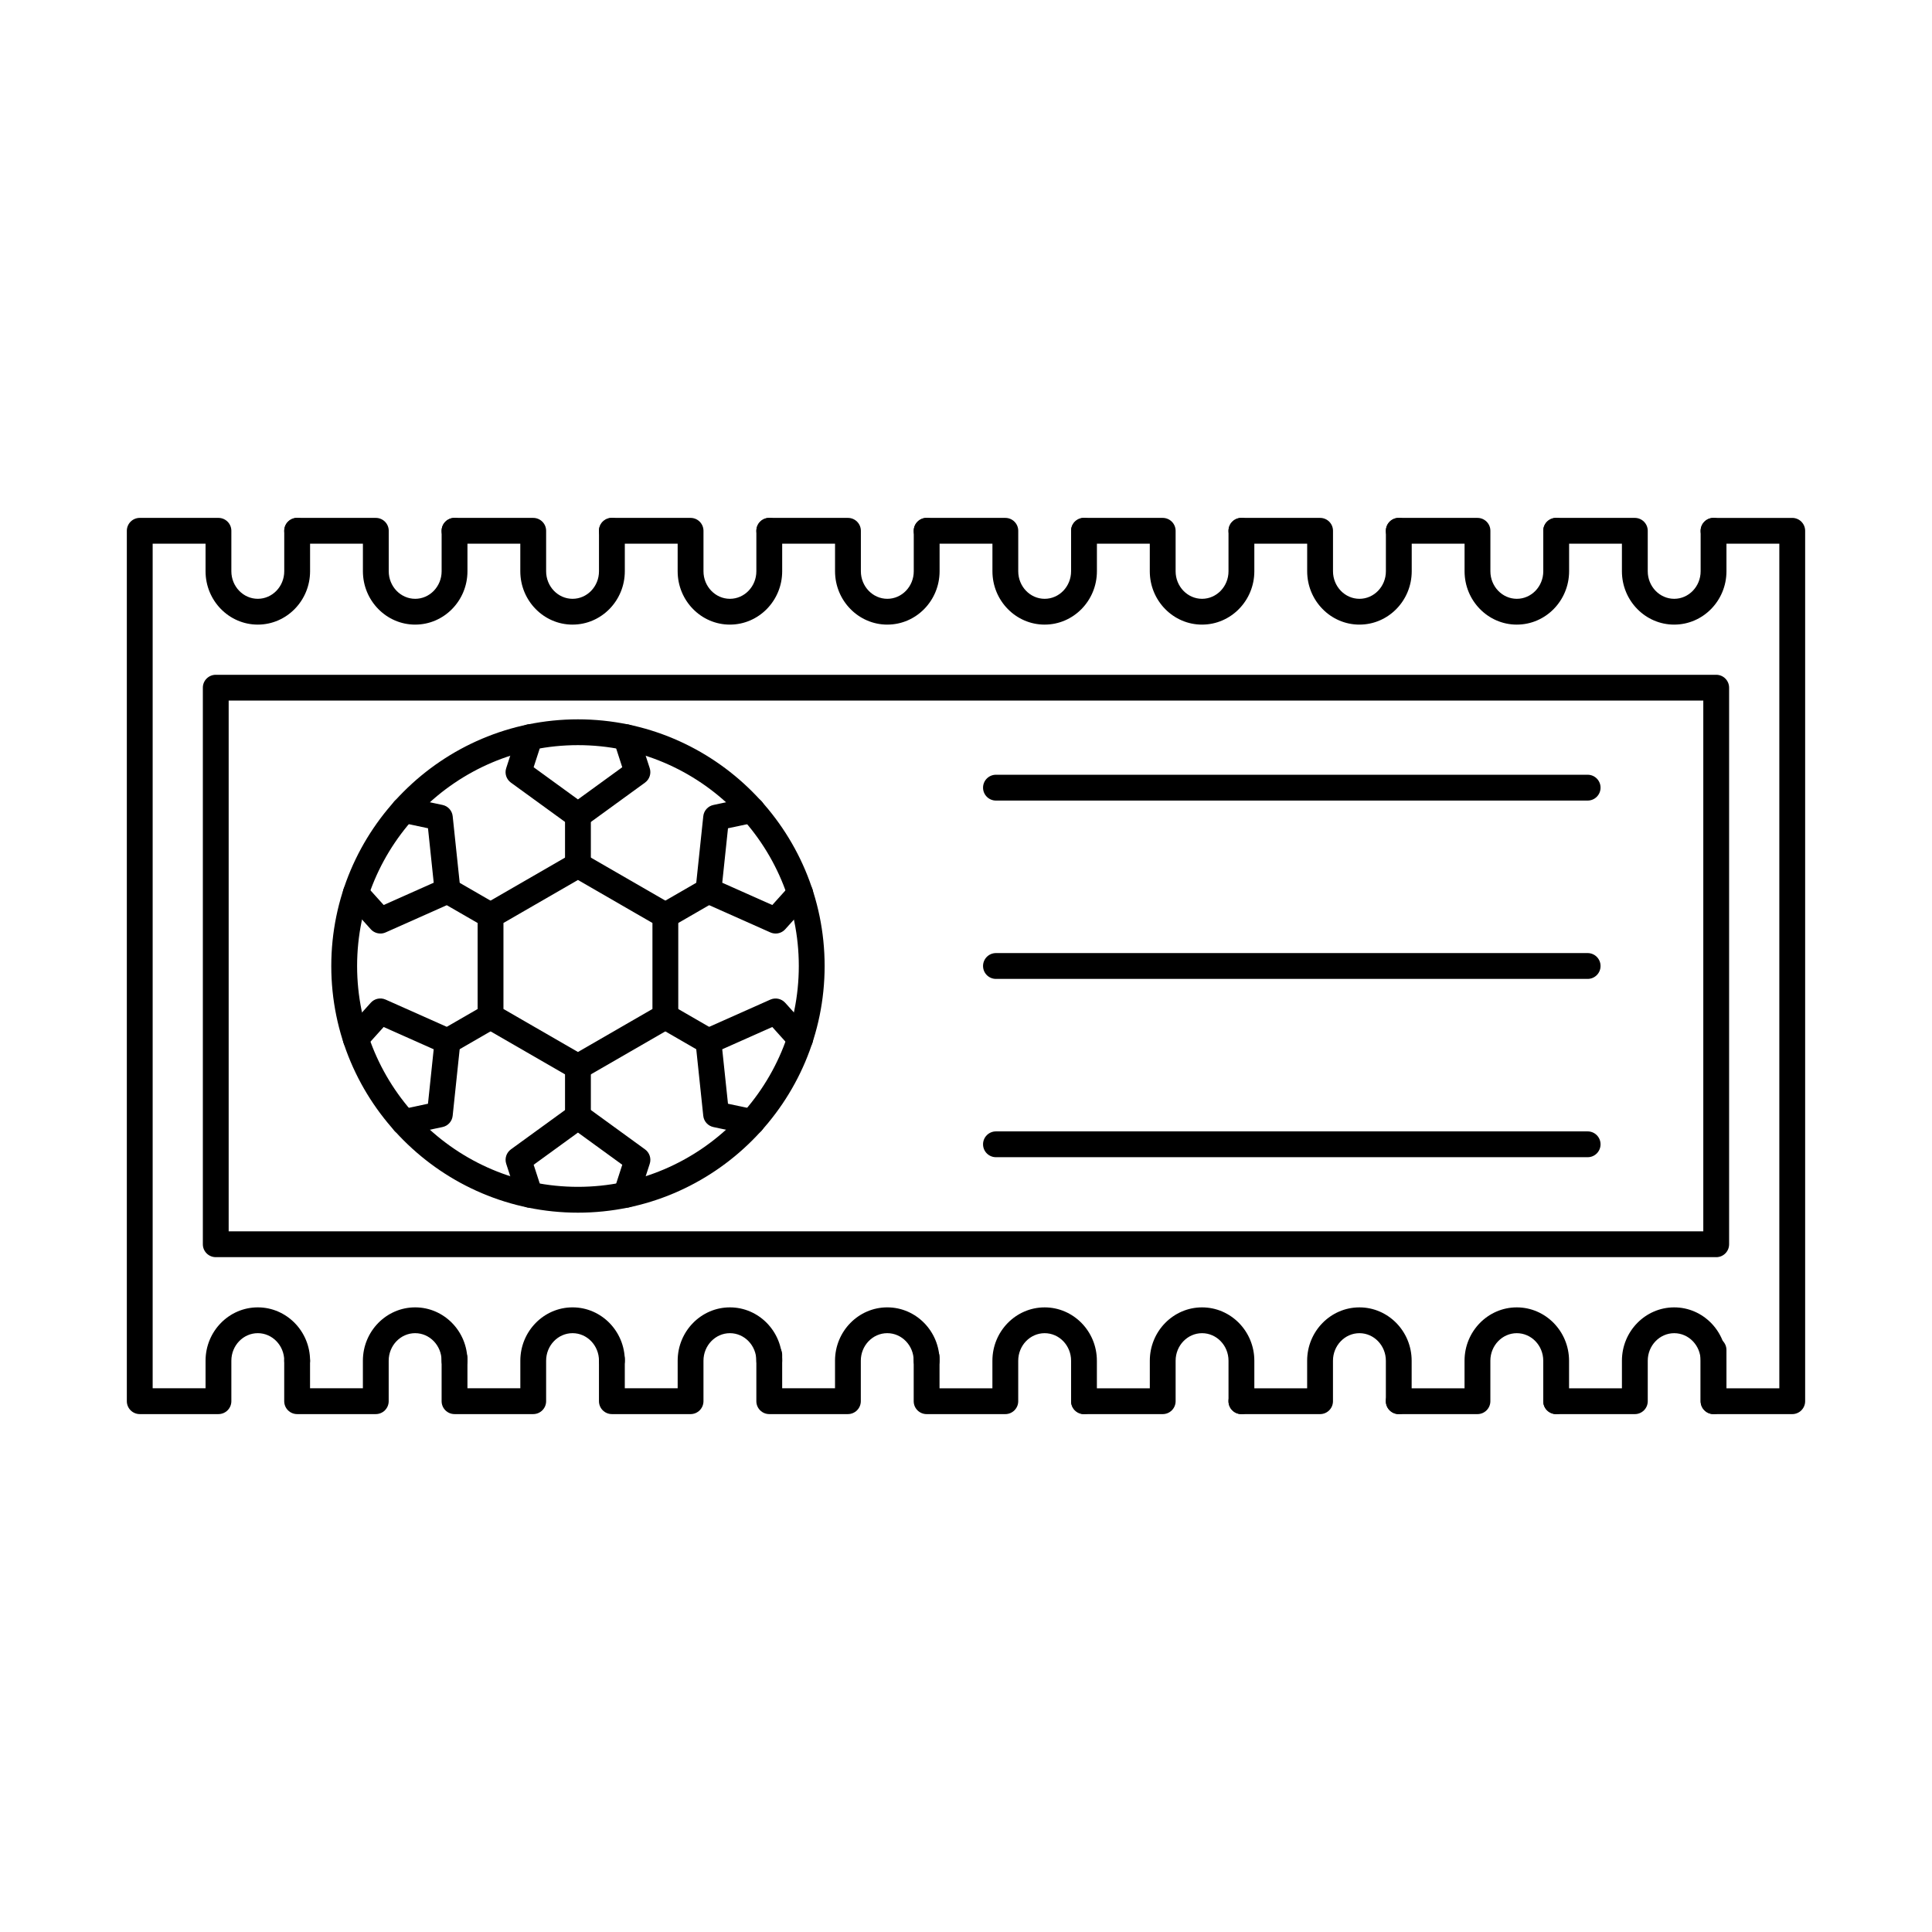 <?xml version="1.0" encoding="UTF-8"?>
<!-- Uploaded to: SVG Find, www.svgrepo.com, Generator: SVG Find Mixer Tools -->
<svg fill="#000000" width="800px" height="800px" version="1.1" viewBox="144 144 512 512" xmlns="http://www.w3.org/2000/svg">
 <g fill-rule="evenodd">
  <path d="m204.6 470.32h390.79v-140.66h-390.79zm394.21 6.84h-397.63c-1.891 0-3.422-1.531-3.422-3.418v-147.5c0-1.887 1.531-3.418 3.422-3.418h397.63c1.898 0 3.422 1.531 3.422 3.422v147.5c0 1.887-1.523 3.422-3.422 3.418z"/>
  <path d="m254.03 309.53c-7.637 0-13.855-6.344-13.855-14.141v-7.301h-17.426c-1.891 0-3.422-1.531-3.422-3.418 0-1.891 1.531-3.422 3.422-3.422h20.848c1.887 0 3.422 1.531 3.422 3.422v10.719c0 4.023 3.144 7.301 7.012 7.301 3.859 0 7.004-3.273 7.004-7.301v-10.723c0-1.887 1.531-3.422 3.422-3.422s3.422 1.531 3.422 3.422v10.719c0 7.797-6.211 14.145-13.844 14.141z"/>
  <path d="m295.73 309.53c-7.637 0-13.844-6.344-13.844-14.141v-7.301h-17.434c-1.891 0-3.422-1.531-3.422-3.418 0-1.891 1.531-3.422 3.422-3.422h20.855c1.887 0 3.422 1.531 3.422 3.422v10.719c0 4.023 3.137 7.301 7.004 7.301s7.004-3.273 7.004-7.301v-10.723c0-1.887 1.531-3.422 3.422-3.422s3.422 1.531 3.422 3.422v10.719c0 7.797-6.211 14.145-13.844 14.141z"/>
  <path d="m337.43 309.53c-7.637 0-13.844-6.344-13.844-14.141v-7.301h-17.434c-1.891 0-3.422-1.531-3.422-3.418 0-1.891 1.531-3.422 3.422-3.422h20.855c1.891 0 3.422 1.531 3.422 3.422v10.719c0 4.023 3.144 7.301 7 7.301 3.867 0 7.012-3.273 7.012-7.301v-10.723c0-1.887 1.531-3.422 3.422-3.422 1.891 0 3.422 1.531 3.422 3.422v10.719c0 7.797-6.219 14.145-13.852 14.141z"/>
  <path d="m379.15 309.53c-7.633 0-13.855-6.344-13.855-14.141v-7.301h-17.426c-1.887 0-3.422-1.531-3.422-3.418 0-1.891 1.531-3.422 3.422-3.422h20.848c1.891 0 3.422 1.531 3.422 3.422v10.719c0 4.023 3.144 7.301 7.012 7.301 3.859 0 7.004-3.273 7.004-7.301v-10.723c0-1.887 1.531-3.422 3.422-3.422s3.422 1.531 3.422 3.422v10.719c0 7.797-6.211 14.145-13.844 14.141z"/>
  <path d="m420.85 309.53c-7.637 0-13.844-6.344-13.844-14.141v-7.301h-17.438c-1.887 0-3.422-1.531-3.422-3.418 0-1.891 1.531-3.422 3.422-3.422h20.855c1.891 0 3.422 1.531 3.422 3.422v10.719c0 4.023 3.137 7.301 7 7.301 3.867 0 7.004-3.273 7.004-7.301v-10.723c0-1.887 1.531-3.422 3.422-3.422 1.898 0 3.422 1.531 3.422 3.422v10.719c0 7.797-6.211 14.145-13.844 14.141z"/>
  <path d="m462.55 309.53c-7.637 0-13.844-6.344-13.844-14.141v-7.301h-17.434c-1.887 0-3.422-1.531-3.422-3.418 0-1.891 1.531-3.422 3.422-3.422h20.855c1.887 0 3.422 1.531 3.422 3.422v10.719c0 4.023 3.144 7.301 7.004 7.301 3.867 0 7.012-3.273 7.012-7.301v-10.723c0-1.887 1.531-3.422 3.422-3.422 1.891 0 3.422 1.531 3.422 3.422v10.719c0 7.797-6.219 14.145-13.852 14.141z"/>
  <path d="m504.27 309.53c-7.637 0-13.855-6.344-13.855-14.141v-7.301h-17.426c-1.887 0-3.422-1.531-3.422-3.418 0-1.891 1.531-3.422 3.422-3.422h20.848c1.898 0 3.422 1.531 3.422 3.422v10.719c0 4.023 3.144 7.301 7.012 7.301 3.859 0 7.004-3.273 7.004-7.301v-10.723c0-1.887 1.531-3.422 3.422-3.422s3.422 1.531 3.422 3.422v10.719c0 7.797-6.211 14.145-13.844 14.141z"/>
  <path d="m545.97 309.53c-7.637 0-13.844-6.344-13.844-14.141v-7.301h-17.434c-1.891 0-3.422-1.531-3.422-3.418 0-1.891 1.531-3.422 3.422-3.422h20.855c1.887 0 3.422 1.531 3.422 3.422v10.719c0 4.023 3.144 7.301 7.004 7.301 3.867 0 7.012-3.273 7.012-7.301v-10.723c0-1.887 1.523-3.422 3.422-3.422 1.891 0 3.422 1.531 3.422 3.422v10.719c-0.008 7.797-6.219 14.145-13.852 14.141z"/>
  <path d="m587.68 309.53c-7.644 0-13.855-6.344-13.855-14.141v-7.301h-17.426c-1.898 0-3.422-1.531-3.422-3.418 0-1.891 1.523-3.422 3.422-3.422h20.848c1.887 0 3.422 1.531 3.422 3.422v10.719c0 4.023 3.144 7.301 7.012 7.301 3.859 0 7.004-3.273 7.004-7.301v-10.723c0-1.887 1.531-3.422 3.422-3.422s3.422 1.531 3.422 3.422v10.719c0 7.797-6.211 14.145-13.844 14.141z"/>
  <path d="m201.89 518.75h-20.855c-1.887 0-3.422-1.531-3.422-3.422v-230.66c0-1.887 1.531-3.422 3.422-3.422h20.855c1.887 0 3.422 1.531 3.422 3.422v10.719c0 4.023 3.144 7.301 7.004 7.301 3.867 0 7.012-3.273 7.012-7.301v-10.723c0-1.887 1.531-3.422 3.422-3.422s3.422 1.531 3.422 3.422v10.719c0 7.797-6.219 14.145-13.855 14.145-7.637 0-13.844-6.344-13.844-14.141v-7.301h-14.016v223.82h14.016v-7.301c0-7.797 6.207-14.141 13.844-14.141 7.637 0 13.855 6.344 13.855 14.141 0 1.887-1.531 3.422-3.422 3.422-1.887 0-3.422-1.531-3.422-3.422 0-4.027-3.144-7.301-7.012-7.301-3.856 0-7.004 3.273-7.004 7.301v10.723c0 1.887-1.531 3.422-3.422 3.422zm417.07 0h-20.855c-1.891 0-3.422-1.531-3.422-3.422v-13.574c0-1.887 1.531-3.418 3.422-3.418s3.422 1.531 3.422 3.422v10.152h14.012v-223.82h-17.434c-1.891 0-3.422-1.531-3.422-3.418 0-1.891 1.531-3.422 3.422-3.422h20.855c1.891 0 3.422 1.531 3.422 3.422v230.66c0 1.887-1.535 3.422-3.422 3.422z"/>
  <path d="m243.59 518.75h-20.848c-1.891 0-3.422-1.531-3.422-3.422v-10.723c0-1.887 1.531-3.418 3.422-3.418s3.422 1.531 3.422 3.422v7.297h14.004v-7.301c0-7.797 6.219-14.141 13.855-14.141 7.637 0 13.844 6.344 13.844 14.141 0 1.887-1.531 3.422-3.422 3.422s-3.422-1.531-3.422-3.422c0-4.027-3.144-7.301-7.004-7.301-3.867 0-7.012 3.273-7.012 7.301v10.723c0 1.887-1.531 3.422-3.422 3.422z"/>
  <path d="m285.31 518.75h-20.855c-1.891 0-3.422-1.531-3.422-3.422v-11.348c0-1.887 1.531-3.418 3.422-3.418s3.422 1.531 3.422 3.422v7.922h14.016v-7.301c0-7.797 6.211-14.141 13.844-14.141 7.637 0 13.844 6.344 13.844 14.141 0 1.887-1.531 3.422-3.422 3.422-1.887 0-3.422-1.531-3.422-3.422 0-4.027-3.137-7.301-7.004-7.301-3.867 0-7.004 3.273-7.004 7.301v10.723c0 1.887-1.531 3.422-3.422 3.422z"/>
  <path d="m327.01 518.75h-20.855c-1.891 0-3.422-1.531-3.422-3.422v-11.152c0-1.887 1.531-3.418 3.422-3.418s3.422 1.531 3.422 3.422v7.727h14.012v-7.301c0-7.797 6.211-14.141 13.844-14.141 7.637 0 13.855 6.344 13.855 14.141 0 1.887-1.531 3.422-3.422 3.422-1.887 0-3.422-1.531-3.422-3.422 0-4.027-3.144-7.301-7.012-7.301-3.856 0-7.004 3.273-7.004 7.301v10.723c0 1.887-1.531 3.422-3.422 3.422z"/>
  <path d="m368.71 518.75h-20.848c-1.887 0-3.422-1.531-3.422-3.422v-12.262c0-1.891 1.531-3.422 3.422-3.422 1.891 0 3.422 1.531 3.422 3.422v8.84h14.004v-7.301c0-7.797 6.219-14.141 13.852-14.141 7.637 0 13.844 6.344 13.844 14.141 0 1.887-1.531 3.422-3.422 3.422-1.887 0-3.422-1.531-3.422-3.422 0-4.027-3.144-7.301-7.004-7.301-3.867 0-7.012 3.273-7.012 7.301v10.723c0 1.887-1.535 3.422-3.422 3.422z"/>
  <path d="m431.27 518.75c-1.887 0-3.422-1.531-3.422-3.422v-10.723c0-4.023-3.137-7.297-7.004-7.297-3.867 0-7.004 3.273-7.004 7.301v10.723c0 1.887-1.535 3.422-3.422 3.422h-20.855c-1.887 0-3.422-1.531-3.422-3.422v-11.629c0-1.887 1.531-3.418 3.422-3.418s3.422 1.531 3.422 3.422v8.203h14.012v-7.301c0-7.797 6.211-14.141 13.844-14.141 7.637 0 13.844 6.344 13.844 14.141v10.723c0 1.887-1.523 3.422-3.422 3.422z"/>
  <path d="m472.99 518.75c-1.887 0-3.422-1.531-3.422-3.422v-10.723c0-4.023-3.144-7.297-7.012-7.297-3.856 0-7.004 3.273-7.004 7.301v10.723c0 1.887-1.531 3.422-3.422 3.422h-20.855c-1.887 0-3.422-1.531-3.422-3.422 0-1.891 1.531-3.422 3.422-3.422h17.438v-7.301c0-7.797 6.207-14.141 13.844-14.141 7.637 0 13.855 6.344 13.855 14.141v10.723c0 1.887-1.531 3.422-3.422 3.422z"/>
  <path d="m514.69 518.75c-1.891 0-3.422-1.531-3.422-3.422v-10.723c0-4.023-3.144-7.297-7.004-7.297-3.867 0-7.012 3.273-7.012 7.301v10.723c0 1.887-1.523 3.422-3.422 3.422h-20.848c-1.887 0-3.422-1.531-3.422-3.422 0-1.891 1.531-3.422 3.422-3.422h17.426v-7.301c0-7.797 6.219-14.141 13.852-14.141 7.637 0 13.844 6.344 13.844 14.141v10.723c0 1.887-1.531 3.422-3.422 3.422z"/>
  <path d="m556.4 518.75c-1.898 0-3.422-1.531-3.422-3.422v-10.723c0-4.023-3.144-7.297-7.012-7.297-3.856 0-7.004 3.273-7.004 7.301v10.723c0 1.887-1.531 3.422-3.422 3.422h-20.855c-1.891 0-3.422-1.531-3.422-3.422 0-1.891 1.531-3.422 3.422-3.422h17.434v-7.301c0-7.797 6.211-14.141 13.844-14.141 7.637 0 13.844 6.344 13.855 14.141v10.723c0 1.887-1.531 3.422-3.422 3.422z"/>
  <path d="m598.11 518.75c-1.891 0-3.422-1.531-3.422-3.422v-10.723c0-4.023-3.144-7.297-7.004-7.297-3.867 0-7.012 3.273-7.012 7.301v10.723c0 1.887-1.531 3.422-3.422 3.422h-20.848c-1.898 0-3.422-1.531-3.422-3.422 0-1.891 1.523-3.422 3.422-3.422h17.426v-7.301c0-7.797 6.211-14.141 13.855-14.141 7.637 0 13.844 6.344 13.844 14.141v10.723c0 1.887-1.531 3.422-3.422 3.422z"/>
  <path d="m564.74 356.16h-156.8c-1.887 0-3.422-1.531-3.422-3.422 0-1.891 1.531-3.422 3.422-3.422h156.8c1.898 0 3.422 1.531 3.422 3.422 0 1.887-1.523 3.422-3.422 3.422z"/>
  <path d="m564.74 403.42h-156.8c-1.887 0-3.422-1.531-3.422-3.422s1.531-3.422 3.422-3.422h156.8c1.898 0 3.422 1.531 3.422 3.422s-1.523 3.422-3.422 3.422z"/>
  <path d="m564.74 450.67h-156.8c-1.887 0-3.422-1.531-3.422-3.418 0-1.891 1.531-3.422 3.422-3.422h156.8c1.898 0 3.422 1.535 3.422 3.422 0 1.887-1.523 3.422-3.422 3.418z"/>
  <path d="m297.16 341.47c-32.27 0-58.523 26.258-58.523 58.527 0 32.273 26.254 58.527 58.523 58.527 32.277 0 58.531-26.258 58.531-58.527 0-32.273-26.254-58.527-58.531-58.527zm0 123.9c-36.047 0-65.367-29.324-65.367-65.367 0-36.047 29.32-65.371 65.367-65.371 36.047 0 65.375 29.324 65.375 65.371 0 36.043-29.328 65.371-65.375 65.367z"/>
  <path d="m277.42 411.39 19.742 11.398 19.742-11.398v-22.793l-19.742-11.398-19.742 11.398zm19.742 18.77c-0.59 0-1.176-0.152-1.711-0.457l-23.164-13.371c-1.051-0.609-1.711-1.742-1.711-2.961v-26.746c0-1.223 0.66-2.352 1.711-2.961l23.164-13.375c1.059-0.609 2.359-0.609 3.422 0l23.164 13.371c1.059 0.609 1.711 1.742 1.711 2.965v26.742c0 1.223-0.652 2.352-1.711 2.965l-23.164 13.371c-0.523 0.309-1.113 0.461-1.711 0.461z"/>
  <path d="m297.16 363.5c-0.703 0-1.41-0.215-2.004-0.652l-15.77-11.453c-1.195-0.871-1.703-2.414-1.238-3.824l3.012-9.266c0.578-1.797 2.512-2.781 4.305-2.195 1.801 0.582 2.789 2.516 2.199 4.312l-2.246 6.902 11.742 8.531 11.742-8.531-2.234-6.902c-0.59-1.797 0.391-3.727 2.191-4.309s3.723 0.398 4.312 2.195l3.012 9.266c0.453 1.41-0.047 2.953-1.246 3.824l-15.758 11.453c-0.598 0.438-1.309 0.656-2.012 0.652z"/>
  <path d="m349.54 391.39c-0.473 0-0.945-0.094-1.391-0.293l-17.801-7.926c-1.355-0.602-2.164-2.008-2.016-3.481l2.043-19.379c0.152-1.477 1.238-2.68 2.691-2.988l9.516-2.023c1.852-0.395 3.672 0.785 4.062 2.637 0.391 1.848-0.793 3.664-2.637 4.059l-7.082 1.504-1.523 14.434 13.266 5.902 4.856-5.394c1.266-1.402 3.43-1.516 4.828-0.25 1.406 1.266 1.523 3.426 0.258 4.832l-6.519 7.242c-0.668 0.734-1.594 1.133-2.547 1.129z"/>
  <path d="m343.29 444.78c-0.23 0-0.473-0.023-0.711-0.074l-9.516-2.023c-1.453-0.309-2.539-1.512-2.691-2.988l-2.039-19.379c-0.152-1.473 0.66-2.879 2.012-3.481l17.801-7.926c1.355-0.602 2.938-0.266 3.938 0.836l6.523 7.242c1.266 1.406 1.148 3.57-0.25 4.832-1.406 1.266-3.574 1.152-4.836-0.254l-4.856-5.398-13.266 5.902 1.523 14.434 7.082 1.508c1.844 0.395 3.027 2.211 2.637 4.059-0.348 1.605-1.766 2.711-3.352 2.711z"/>
  <path d="m284.42 464.05c-1.445 0-2.789-0.918-3.254-2.363l-3.012-9.266c-0.461-1.41 0.043-2.953 1.238-3.824l15.77-11.453c1.195-0.871 2.816-0.871 4.016 0l15.762 11.453c1.203 0.871 1.703 2.414 1.246 3.824l-3.012 9.266c-0.59 1.797-2.512 2.781-4.312 2.199s-2.781-2.512-2.191-4.309l2.238-6.902-11.742-8.531-11.742 8.531 2.246 6.902c0.578 1.797-0.402 3.727-2.199 4.309-0.348 0.113-0.703 0.168-1.051 0.168z"/>
  <path d="m251.04 444.78c-1.578 0-3.004-1.102-3.34-2.711-0.391-1.848 0.785-3.664 2.637-4.059l7.082-1.508 1.516-14.434-13.258-5.902-4.856 5.398c-1.266 1.402-3.43 1.52-4.836 0.254-1.398-1.266-1.516-3.426-0.25-4.832l6.523-7.25c0.988-1.102 2.574-1.438 3.93-0.836l17.801 7.926c1.355 0.602 2.164 2.008 2.012 3.484l-2.039 19.379c-0.152 1.477-1.238 2.684-2.691 2.988l-9.516 2.019c-0.242 0.051-0.48 0.078-0.711 0.074z"/>
  <path d="m244.8 391.39c-0.945 0-1.879-0.395-2.539-1.129l-6.519-7.242c-1.266-1.402-1.16-3.566 0.25-4.828 1.398-1.266 3.562-1.152 4.828 0.25l4.863 5.394 13.258-5.906-1.516-14.434-7.082-1.504c-1.852-0.395-3.031-2.207-2.637-4.055s2.211-3.031 4.055-2.637l9.516 2.019c1.453 0.309 2.539 1.516 2.691 2.992l2.039 19.379c0.152 1.473-0.66 2.879-2.012 3.484l-17.801 7.926c-0.445 0.199-0.918 0.297-1.391 0.293z"/>
  <path d="m297.16 376.68c-1.891 0-3.422-1.531-3.422-3.422v-13.172c0-1.891 1.531-3.422 3.422-3.422 1.891 0 3.422 1.531 3.422 3.422v13.168c0 1.891-1.531 3.422-3.422 3.422z"/>
  <path d="m320.33 390.05c-1.176 0-2.324-0.613-2.969-1.711-0.945-1.637-0.383-3.727 1.258-4.672l11.402-6.586c1.641-0.945 3.734-0.383 4.676 1.254 0.945 1.637 0.383 3.731-1.258 4.672l-11.402 6.582c-0.535 0.312-1.133 0.461-1.711 0.461z"/>
  <path d="m331.73 423.38c-0.578 0-1.168-0.145-1.711-0.457l-11.402-6.586c-1.641-0.945-2.199-3.039-1.258-4.672 0.953-1.637 3.039-2.195 4.676-1.254l11.402 6.586c1.641 0.945 2.199 3.039 1.258 4.672-0.633 1.094-1.781 1.711-2.965 1.711z"/>
  <path d="m297.16 443.34c-1.891 0-3.422-1.531-3.422-3.422v-13.172c0-1.891 1.531-3.422 3.422-3.422 1.891 0 3.422 1.531 3.422 3.422v13.168c0 1.891-1.531 3.422-3.422 3.422z"/>
  <path d="m262.6 423.38c-1.176 0-2.324-0.613-2.957-1.711-0.945-1.637-0.391-3.731 1.246-4.672l11.402-6.586c1.641-0.945 3.734-0.383 4.676 1.254 0.945 1.633 0.383 3.727-1.258 4.672l-11.402 6.586c-0.535 0.312-1.121 0.457-1.711 0.457z"/>
  <path d="m274 390.05c-0.578 0-1.168-0.148-1.711-0.457l-11.402-6.586c-1.641-0.945-2.191-3.035-1.246-4.672 0.945-1.637 3.039-2.195 4.668-1.25l11.402 6.582c1.641 0.945 2.199 3.039 1.258 4.676-0.633 1.098-1.781 1.711-2.965 1.711z"/>
 </g>
</svg>